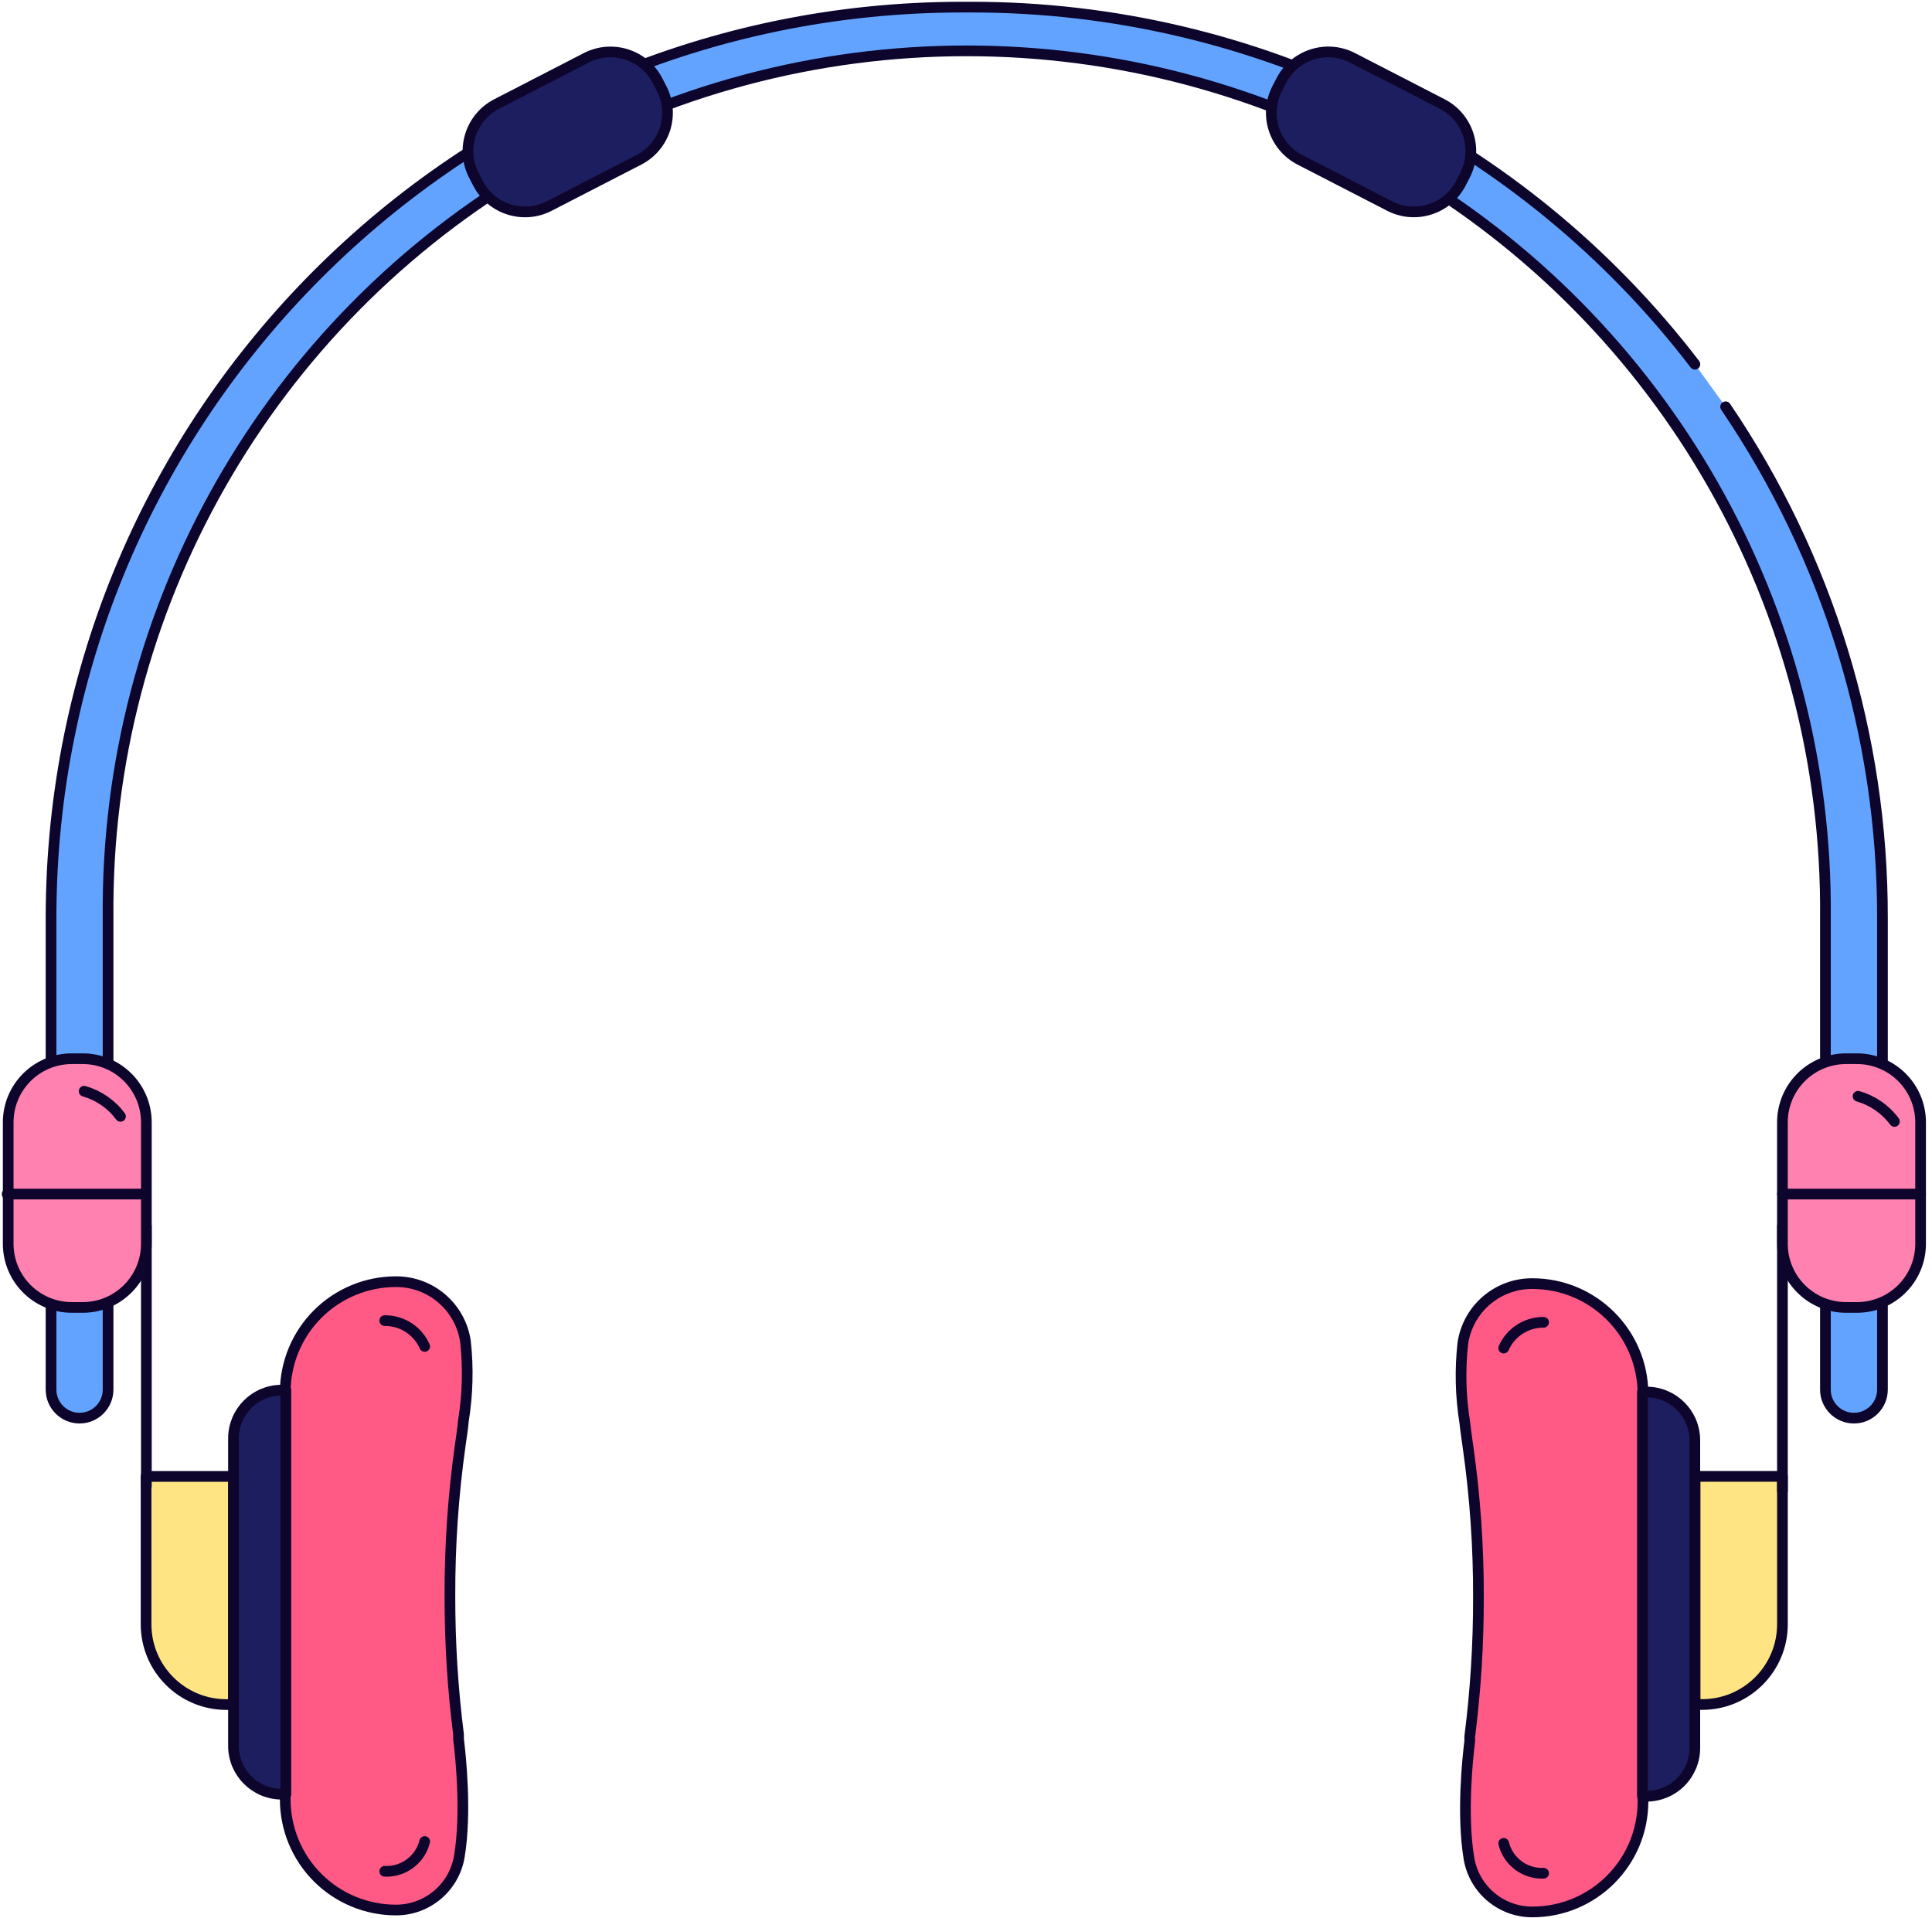 <?xml version="1.0" encoding="UTF-8"?> <svg xmlns="http://www.w3.org/2000/svg" width="271" height="269" viewBox="0 0 271 269" fill="none"> <path d="M20.53 207.109H32.75V239.109H31.75C25.531 239.109 20.49 234.068 20.49 227.849V207.109H20.53Z" fill="#FFE483" stroke="#0D052C" stroke-width="1.5" stroke-linecap="round" stroke-linejoin="round"></path> <path d="M20.53 172V208.5" stroke="#0D052C" stroke-width="1.5" stroke-linecap="round" stroke-linejoin="round"></path> <path d="M238.77 239.102H237.77V207.102H250.02V227.842C250.02 234.056 244.985 239.096 238.77 239.102Z" fill="#FFE483" stroke="#0D052C" stroke-width="1.5" stroke-linecap="round" stroke-linejoin="round"></path> <path d="M250.02 172V209.13" stroke="#0D052C" stroke-width="1.5" stroke-linecap="round" stroke-linejoin="round"></path> <path d="M205.9 202.839C206.908 209.89 207.403 217.006 207.38 224.129C207.389 230.635 206.982 237.135 206.16 243.589V243.809C206.16 243.869 206.16 243.969 206.16 244.069C206.16 244.169 206.16 244.179 206.16 244.229C205.87 246.529 205.02 254.519 206.05 260.689C206.779 265.029 210.539 268.206 214.94 268.199C223.511 268.199 230.46 261.25 230.46 252.679V195.569C230.454 187.001 223.508 180.059 214.94 180.059C210.056 180.032 205.898 183.606 205.19 188.439C204.779 192.151 204.873 195.902 205.47 199.589C205.58 200.659 205.75 201.729 205.9 202.839Z" fill="#FF5986" stroke="#0D052C" stroke-width="1.5" stroke-linecap="round" stroke-linejoin="round"></path> <path d="M230.96 251.969H230.38V195.269H230.96C234.699 195.269 237.73 198.3 237.73 202.039V245.179C237.735 246.978 237.024 248.705 235.754 249.979C234.484 251.253 232.759 251.969 230.96 251.969Z" fill="#1D1E5F" stroke="#0D052C" stroke-width="1.5" stroke-linecap="round" stroke-linejoin="round"></path> <path d="M216.52 185.488C214.098 185.47 211.897 186.893 210.92 189.108" stroke="#0D052C" stroke-width="1.5" stroke-linecap="round" stroke-linejoin="round"></path> <path d="M210.92 258.578C211.551 261.13 213.894 262.883 216.52 262.768" stroke="#0D052C" stroke-width="1.5" stroke-linecap="round" stroke-linejoin="round"></path> <path d="M64.58 202.569C63.581 209.622 63.089 216.737 63.11 223.859C63.098 230.365 63.502 236.865 64.32 243.319C64.32 243.319 64.32 243.399 64.32 243.539C64.32 243.679 64.32 243.699 64.32 243.799C64.32 243.899 64.32 243.909 64.32 243.959C64.61 246.269 65.46 254.259 64.43 260.419C63.701 264.759 59.941 267.936 55.54 267.929C51.422 267.932 47.472 266.298 44.559 263.387C41.647 260.476 40.01 256.527 40.01 252.409V195.309C40.01 191.191 41.647 187.242 44.559 184.331C47.472 181.421 51.422 179.787 55.54 179.789C60.423 179.767 64.578 183.339 65.29 188.169C65.697 191.882 65.599 195.633 65 199.319C64.91 200.389 64.74 201.459 64.58 202.569Z" fill="#FF5986" stroke="#0D052C" stroke-width="1.5" stroke-linecap="round" stroke-linejoin="round"></path> <path d="M39.52 195H40.1V251.68H39.52C35.781 251.68 32.75 248.649 32.75 244.91V201.77C32.75 198.031 35.781 195 39.52 195Z" fill="#1D1E5F" stroke="#0D052C" stroke-width="1.5" stroke-linecap="round" stroke-linejoin="round"></path> <path d="M53.96 185.25C56.385 185.228 58.591 186.651 59.57 188.87" stroke="#0D052C" stroke-width="1.5" stroke-linecap="round" stroke-linejoin="round"></path> <path d="M59.57 258.32C58.934 260.872 56.587 262.621 53.96 262.5" stroke="#0D052C" stroke-width="1.5" stroke-linecap="round" stroke-linejoin="round"></path> <path d="M242.05 57.06C256.431 78.224 264.098 103.232 264.05 128.82V194.93C264.05 197.139 262.259 198.93 260.05 198.93C257.841 198.93 256.05 197.139 256.05 194.93V128.68C256.444 85.388 233.574 45.214 196.146 23.453C158.719 1.692 112.491 1.692 75.063 23.453C37.636 45.214 14.765 85.388 15.16 128.68V194.93C15.16 197.139 13.369 198.93 11.16 198.93C8.951 198.93 7.16 197.139 7.16 194.93V128.82C7.16 58.254 64.344 1.039 134.91 1H136.25C176.037 0.969 213.564 19.49 237.74 51.09" fill="#62A3FF"></path> <path d="M242.05 57.06C256.431 78.224 264.098 103.232 264.05 128.82V194.93C264.05 197.139 262.259 198.93 260.05 198.93C257.841 198.93 256.05 197.139 256.05 194.93V128.68C256.444 85.388 233.574 45.214 196.146 23.453C158.719 1.692 112.491 1.692 75.063 23.453C37.636 45.214 14.765 85.388 15.16 128.68V194.93C15.16 197.139 13.369 198.93 11.16 198.93C8.951 198.93 7.16 197.139 7.16 194.93V128.82C7.16 58.254 64.344 1.039 134.91 1H136.25C176.037 0.969 213.564 19.49 237.74 51.09" stroke="#0D052C" stroke-width="1.5" stroke-linecap="round" stroke-linejoin="round"></path> <path d="M92.806 12.431L92.228 11.311C90.352 7.668 85.877 6.236 82.234 8.113L69.665 14.59C66.022 16.467 64.59 20.942 66.467 24.584L67.044 25.704C68.921 29.347 73.396 30.779 77.039 28.902L89.608 22.425C93.251 20.548 94.683 16.074 92.806 12.431Z" fill="#1D1E5F" stroke="#0D052C" stroke-width="1.5" stroke-linecap="round" stroke-linejoin="round"></path> <path d="M204.912 25.7L205.489 24.58C207.366 20.938 205.934 16.463 202.292 14.586L189.722 8.109C186.079 6.232 181.605 7.664 179.728 11.307L179.15 12.427C177.273 16.07 178.705 20.544 182.348 22.421L194.917 28.898C198.56 30.775 203.035 29.343 204.912 25.7Z" fill="#1D1E5F" stroke="#0D052C" stroke-width="1.5" stroke-linecap="round" stroke-linejoin="round"></path> <path d="M260.47 148.512H258.95C254.018 148.512 250.02 152.51 250.02 157.442V174.472C250.02 179.404 254.018 183.402 258.95 183.402H260.47C265.402 183.402 269.4 179.404 269.4 174.472V157.442C269.4 152.51 265.402 148.512 260.47 148.512Z" fill="#FF81AF" stroke="#0D052C" stroke-width="1.5" stroke-linecap="round" stroke-linejoin="round"></path> <path d="M260.63 153.781C262.672 154.365 264.464 155.606 265.73 157.311" stroke="#0D052C" stroke-width="1.5" stroke-linecap="round" stroke-linejoin="round"></path> <path d="M11.6 148.512H10.08C5.148 148.512 1.15 152.51 1.15 157.442V174.472C1.15 179.404 5.148 183.402 10.08 183.402H11.6C16.532 183.402 20.53 179.404 20.53 174.472V157.442C20.53 152.51 16.532 148.512 11.6 148.512Z" fill="#FF81AF" stroke="#0D052C" stroke-width="1.5" stroke-linecap="round" stroke-linejoin="round"></path> <path d="M11.8 153.07C13.841 153.657 15.632 154.897 16.9 156.6" stroke="#0D052C" stroke-width="1.5" stroke-linecap="round" stroke-linejoin="round"></path> <path d="M1 167.5H20.38" stroke="#0D052C" stroke-width="1.5" stroke-linecap="round" stroke-linejoin="round"></path> <path d="M250.02 167.5H269.4" stroke="#0D052C" stroke-width="1.5" stroke-linecap="round" stroke-linejoin="round"></path> </svg> 